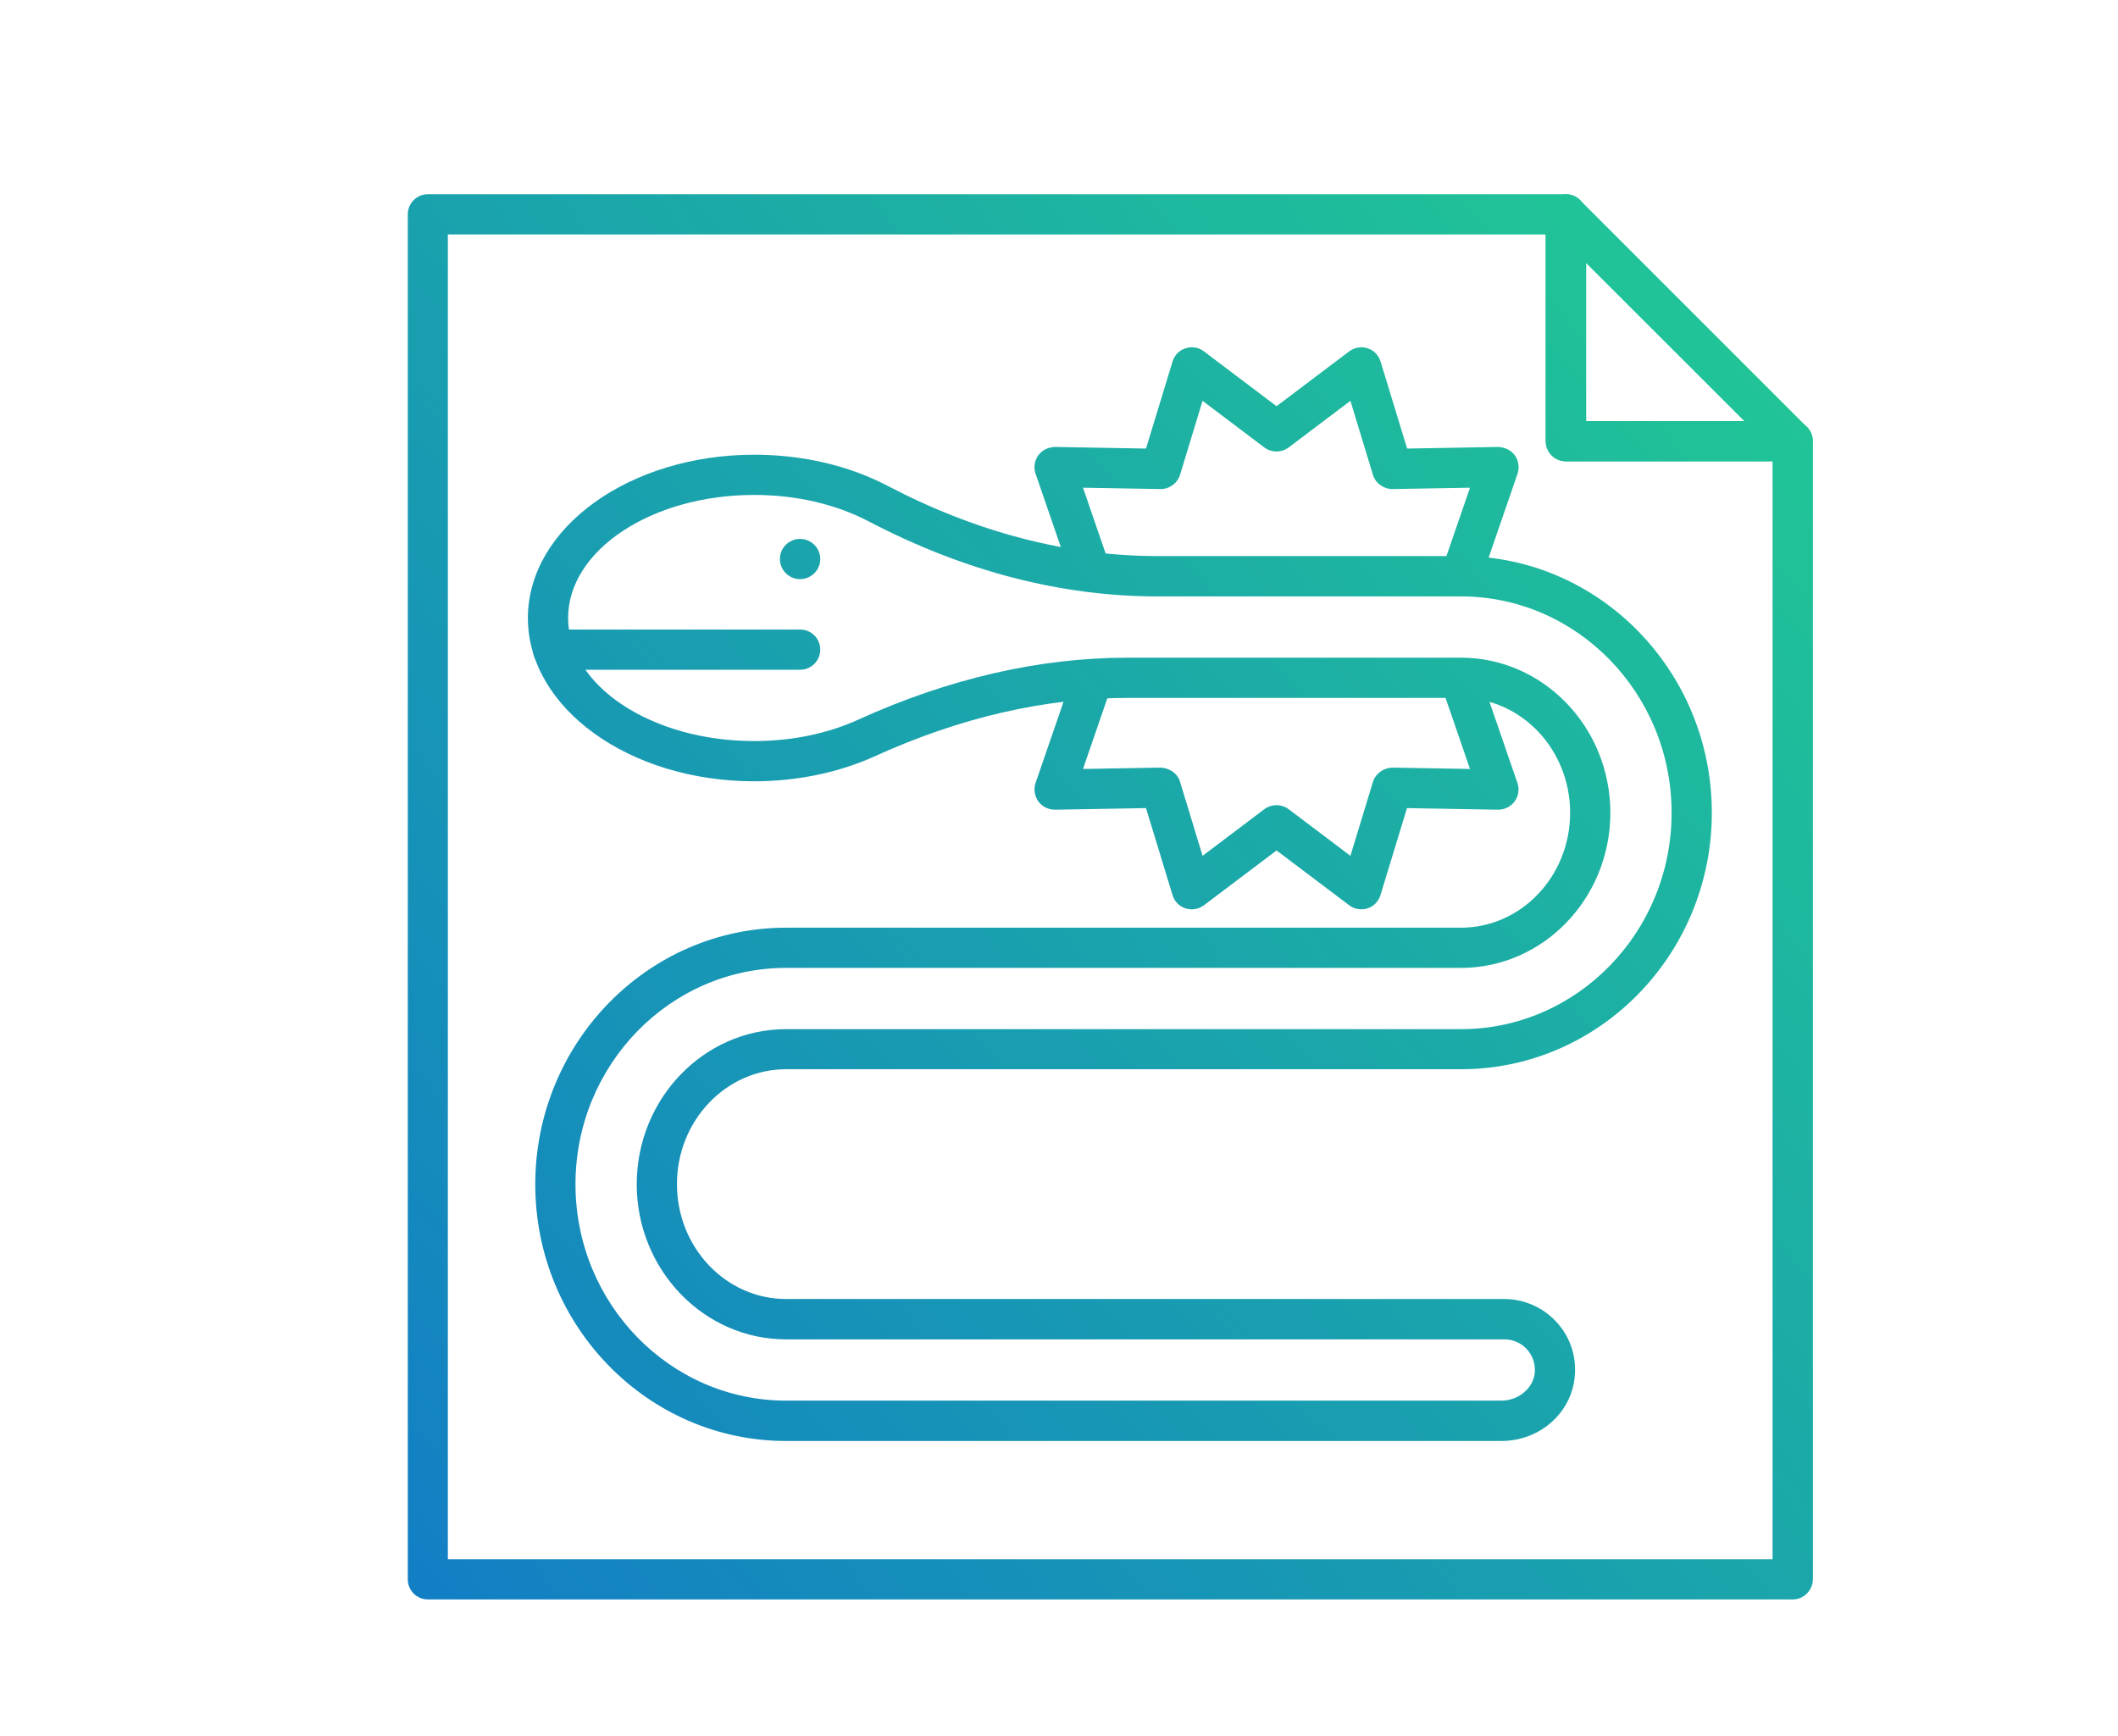 <?xml version="1.0" encoding="utf-8"?>
<!-- Generator: Adobe Illustrator 27.0.0, SVG Export Plug-In . SVG Version: 6.00 Build 0)  -->
<svg version="1.1" id="Capa_1" xmlns="http://www.w3.org/2000/svg" xmlns:xlink="http://www.w3.org/1999/xlink" x="0px" y="0px"
	 viewBox="0 0 158 129.5" style="enable-background:new 0 0 158 129.5;" xml:space="preserve">
<style type="text/css">
	.st0{fill:url(#SVGID_1_);}
	.st1{fill:url(#SVGID_00000052097994103577476020000018182369051552138168_);}
	.st2{opacity:0.3;}
	
		.st3{clip-path:url(#SVGID_00000060731408350212897730000009469717995319387040_);fill:none;stroke:#EFE525;stroke-width:8;stroke-miterlimit:10;}
	.st4{fill:none;stroke:#EFE525;stroke-width:8;stroke-miterlimit:10;}
	
		.st5{clip-path:url(#SVGID_00000142876819770439649700000011562774559408737708_);fill-rule:evenodd;clip-rule:evenodd;fill:none;stroke:#EFE525;stroke-width:8;stroke-miterlimit:10;}
	.st6{clip-path:url(#SVGID_00000083076647835762416240000015264269221773855417_);}
	.st7{opacity:0.5;clip-path:url(#SVGID_00000143588260680489121290000000670618880849687719_);}
	.st8{fill:none;}
	.st9{fill:#2FA882;}
	.st10{fill:#08302F;}
	.st11{fill:url(#SVGID_00000159431519614778155390000014738930588354919871_);}
	.st12{fill:#173331;}
	.st13{clip-path:url(#SVGID_00000093890392143274459980000005938307364409891494_);}
	.st14{opacity:0.69;clip-path:url(#SVGID_00000068655187313186915220000006661778615399395240_);}
	.st15{fill:#2FA882;stroke:#2FA882;stroke-width:0.899;stroke-miterlimit:10;}
	.st16{fill:#2FA882;stroke:#2FA882;stroke-width:1.064;stroke-miterlimit:10;}
	.st17{fill:#31A47C;}
	.st18{opacity:0.6;}
	.st19{opacity:0.5;}
	.st20{opacity:0.4;}
	.st21{opacity:0.2;}
	.st22{fill:#D5E7B8;}
	.st23{opacity:0.3;fill:url(#SVGID_00000106113529466750039330000015663358524078689950_);}
	.st24{opacity:0.3;fill:url(#SVGID_00000052071379699392738830000018067992226462525611_);}
	.st25{fill:url(#SVGID_00000021812212782581141490000004304224701610221503_);}
	.st26{clip-path:url(#SVGID_00000122685161366066261870000013842645290515197323_);}
	.st27{clip-path:url(#SVGID_00000150811062479326776760000003410873507173627549_);}
	.st28{fill:url(#SVGID_00000045603967617048549680000005388350103252667292_);}
	.st29{fill:url(#SVGID_00000005266242458208243320000013426124760073221018_);}
	.st30{fill:url(#SVGID_00000042718673525326142480000009357189538868082088_);}
	.st31{fill:url(#SVGID_00000023959626499144256390000003083427199701939103_);}
	.st32{fill:url(#SVGID_00000176755260863470332160000010355322021420965798_);}
	.st33{fill:url(#SVGID_00000016785926018562999960000007910260907318181263_);}
	.st34{fill:url(#SVGID_00000101064838308648464070000016793448465079453863_);}
	.st35{fill:url(#SVGID_00000166652057552851070340000011207215680237842820_);}
	.st36{fill:url(#SVGID_00000090264007153043695530000014249694881969841027_);}
	.st37{fill:url(#SVGID_00000012432155829937386520000007150691438331177657_);}
	.st38{fill:url(#SVGID_00000168832204587284443880000012059831384968466344_);}
	.st39{fill:url(#SVGID_00000021104598492544185580000002415776206449608340_);}
	.st40{fill:url(#SVGID_00000075880715049868518870000002145528361013445545_);}
	.st41{fill:url(#SVGID_00000044880587188433577760000004917938089261657994_);}
	.st42{fill:url(#SVGID_00000055705902188779469020000010729628520111402904_);}
	.st43{fill:url(#SVGID_00000171719276002800258080000004413864047435798969_);}
	.st44{fill:url(#SVGID_00000083068385118790897690000016666875962308509348_);}
	.st45{fill:url(#SVGID_00000137821138342954537760000008756759156243381139_);}
	.st46{fill:url(#SVGID_00000155128098873508407170000015838561137340006041_);}
	.st47{fill:url(#SVGID_00000113330683581335453540000014595230262505214896_);}
	.st48{fill:url(#SVGID_00000160891787605009233160000007825459254503431588_);}
	.st49{fill:url(#SVGID_00000108285423017889935840000001180363142559570320_);}
	.st50{fill:url(#SVGID_00000063596465482995320390000011038320612458347680_);}
	.st51{fill:url(#SVGID_00000015321715117955527340000015418707794414449802_);}
	.st52{fill:url(#SVGID_00000000935053896619734230000009712782579562093987_);}
	.st53{fill:url(#SVGID_00000146462413456522984030000006083847651139277981_);}
	.st54{fill:url(#SVGID_00000113314427242542008460000010204346141370654907_);}
	.st55{fill:url(#SVGID_00000095300653878586636350000005298941123889368207_);}
	.st56{fill:url(#SVGID_00000129911130856089894240000008385358290286130365_);}
	.st57{fill:url(#SVGID_00000176013091671217127130000007631396471356708031_);}
	.st58{fill:url(#SVGID_00000129899369887612389550000016020542018554706872_);}
	.st59{fill:url(#SVGID_00000014602534784246120510000012315444445233094022_);}
	.st60{fill:url(#SVGID_00000096060169579987904650000009898285689719853235_);}
	.st61{fill:url(#SVGID_00000080185845766900545510000005380468124766063295_);}
	.st62{fill:url(#SVGID_00000016037325436084553220000008184730907983329213_);}
	.st63{fill:url(#SVGID_00000029724476914313724160000013861903357065703089_);}
	.st64{fill:url(#SVGID_00000183935336696422360480000015052690255781688755_);}
	.st65{fill:url(#SVGID_00000148630249156907901310000011286014651709501862_);}
	.st66{fill:url(#SVGID_00000095298668067814756930000011572665856753796530_);}
	.st67{fill:url(#SVGID_00000119118728704348745310000008053829027612783024_);}
	.st68{fill:url(#SVGID_00000019645222253715958480000014144209374318620804_);}
	.st69{fill:url(#SVGID_00000071536032792808813750000009271929890513816199_);}
	.st70{fill:url(#SVGID_00000031891780709398842700000008270560748459183788_);}
	.st71{fill:url(#SVGID_00000154406704348136678730000013041525155489811098_);}
	.st72{fill:url(#SVGID_00000174587804849195444370000013083478125736758456_);}
	.st73{fill:url(#SVGID_00000067224805784002110320000005624439438019566763_);}
	.st74{fill:url(#SVGID_00000154391111642802357420000005151600925563013055_);}
	.st75{fill:url(#SVGID_00000084501462861010174050000003511909371407065278_);}
	.st76{fill:url(#SVGID_00000144335433643442631200000017008623456936760464_);}
	.st77{fill:url(#SVGID_00000085227753581572514300000008591869994317256854_);}
	.st78{fill:url(#SVGID_00000061444318512874105240000008665414020904303001_);}
	.st79{fill:url(#SVGID_00000089565322084576613270000012655173677576084653_);}
	.st80{fill:url(#SVGID_00000084531944817137116640000002058782919198809522_);}
	.st81{fill:url(#SVGID_00000097467807057002067560000017771426124422213024_);}
	.st82{fill:none;stroke:#2FA882;stroke-width:2.128;stroke-miterlimit:10;}
	.st83{fill:none;stroke:#2FA882;stroke-width:2.128;stroke-miterlimit:10;stroke-dasharray:5.314,5.314;}
	.st84{fill:none;stroke:#2FA882;stroke-width:2.128;stroke-miterlimit:10;stroke-dasharray:5.325,5.325;}
	.st85{fill:none;stroke:#2FA882;stroke-width:2.128;stroke-miterlimit:10;stroke-dasharray:5.299,5.299;}
	.st86{fill:none;stroke:#2FA882;stroke-width:2.173;stroke-miterlimit:10;}
	.st87{fill:none;stroke:#2FA882;stroke-width:2.173;stroke-miterlimit:10;stroke-dasharray:5.427,5.427;}
	.st88{fill:none;stroke:#2FA882;stroke-width:2.173;stroke-miterlimit:10;stroke-dasharray:5.404,5.404;}
	.st89{opacity:0.5;clip-path:url(#SVGID_00000064325790419595354640000005178038646966185381_);}
</style>
<g>
	<g>
		<linearGradient id="SVGID_1_" gradientUnits="userSpaceOnUse" x1="12.213" y1="128.411" x2="161.075" y2="-0.957">
			<stop  offset="0" style="stop-color:#1074CC"/>
			<stop  offset="1" style="stop-color:#25D988"/>
		</linearGradient>
		<path class="st0" d="M101.55,67.83c-0.32,0-0.64-0.1-0.9-0.3l-5.42-4.09l-5.42,4.09c-0.39,0.29-0.9,0.38-1.37,0.23
			c-0.47-0.15-0.83-0.52-0.97-0.99l-1.98-6.49l-6.79,0.12c-0.48,0-0.95-0.22-1.24-0.62c-0.29-0.4-0.36-0.91-0.21-1.37l2.58-7.49
			c0.27-0.78,1.12-1.2,1.91-0.93c0.78,0.27,1.2,1.12,0.93,1.91l-1.88,5.46l5.78-0.1c0.65,0.02,1.27,0.42,1.46,1.06l1.68,5.52
			l4.61-3.48c0.54-0.4,1.27-0.4,1.81,0l4.61,3.48l1.68-5.52c0.2-0.64,0.82-1.05,1.46-1.06l5.78,0.1l-1.88-5.46
			c-0.27-0.78,0.15-1.64,0.93-1.91c0.79-0.27,1.64,0.15,1.91,0.93l2.58,7.49c0.16,0.46,0.08,0.97-0.21,1.37
			c-0.29,0.4-0.76,0.62-1.24,0.62l-6.79-0.12l-1.98,6.49c-0.14,0.47-0.5,0.84-0.97,0.99C101.86,67.81,101.7,67.83,101.55,67.83z"/>
	</g>
	<g>
		
			<linearGradient id="SVGID_00000166646322734076999550000008629233007024583813_" gradientUnits="userSpaceOnUse" x1="2.902" y1="117.697" x2="151.764" y2="-11.671">
			<stop  offset="0" style="stop-color:#1074CC"/>
			<stop  offset="1" style="stop-color:#25D988"/>
		</linearGradient>
		<path style="fill:url(#SVGID_00000166646322734076999550000008629233007024583813_);" d="M109.2,43.83
			c-0.16,0-0.33-0.03-0.49-0.08c-0.78-0.27-1.2-1.12-0.93-1.91l1.88-5.46l-5.78,0.1c-0.64,0.01-1.27-0.42-1.46-1.06l-1.68-5.52
			l-4.61,3.48c-0.54,0.4-1.27,0.4-1.81,0l-4.61-3.48l-1.68,5.52c-0.2,0.64-0.81,1.07-1.46,1.06l-5.78-0.1l1.88,5.46
			c0.27,0.78-0.15,1.64-0.93,1.91c-0.78,0.27-1.64-0.15-1.91-0.93l-2.58-7.49c-0.16-0.46-0.08-0.97,0.21-1.37
			c0.29-0.4,0.75-0.6,1.24-0.62l6.79,0.12l1.98-6.49c0.14-0.47,0.5-0.84,0.97-0.99c0.47-0.15,0.98-0.07,1.37,0.23l5.42,4.09
			l5.42-4.09c0.39-0.3,0.9-0.38,1.37-0.23c0.47,0.15,0.83,0.52,0.97,0.99l1.98,6.49l6.79-0.12c0.48,0.02,0.95,0.22,1.24,0.62
			c0.29,0.4,0.36,0.91,0.21,1.37l-2.58,7.49C110.4,43.44,109.82,43.83,109.2,43.83z"/>
	</g>
	<g>
		
			<linearGradient id="SVGID_00000132052890200476002340000007324853893794700724_" gradientUnits="userSpaceOnUse" x1="13.342" y1="129.71" x2="162.204" y2="0.342">
			<stop  offset="0" style="stop-color:#1074CC"/>
			<stop  offset="1" style="stop-color:#25D988"/>
		</linearGradient>
		<path style="fill:url(#SVGID_00000132052890200476002340000007324853893794700724_);" d="M112,107.49H58.64
			c-10.32,0-18.71-8.59-18.71-19.14S48.32,69.2,58.64,69.2h50.35c4.49,0,8.14-3.84,8.14-8.57c0-4.73-3.65-8.57-8.14-8.57H84.13
			c-6.17,0-12.51,1.46-18.86,4.35c-2.69,1.22-5.81,1.87-9.01,1.87c-9.31,0-16.88-5.46-16.88-12.18c0-6.71,7.57-12.18,16.88-12.18
			c3.6,0,7.04,0.8,9.93,2.31c6.67,3.49,13.46,5.25,20.18,5.25h22.62c10.32,0,18.71,8.59,18.71,19.14c0,10.56-8.39,19.14-18.71,19.14
			H58.64c-4.49,0-8.14,3.84-8.14,8.57s3.65,8.57,8.14,8.57h53.58c1.44,0,2.84,0.6,3.83,1.65c1.01,1.06,1.52,2.45,1.44,3.92
			C117.35,105.29,114.94,107.49,112,107.49z M58.64,72.2c-8.66,0-15.71,7.24-15.71,16.14s7.05,16.14,15.71,16.14H112
			c1.31,0,2.43-0.97,2.5-2.16c0.03-0.64-0.19-1.24-0.62-1.7c-0.44-0.46-1.02-0.71-1.66-0.71H58.64c-6.14,0-11.14-5.19-11.14-11.57
			s5-11.57,11.14-11.57h50.35c8.66,0,15.71-7.24,15.71-16.14c0-8.9-7.05-16.14-15.71-16.14H86.37c-7.21,0-14.46-1.88-21.57-5.6
			c-2.47-1.29-5.42-1.97-8.54-1.97c-7.65,0-13.88,4.12-13.88,9.18c0,5.06,6.23,9.18,13.88,9.18c2.78,0,5.47-0.55,7.77-1.6
			c6.74-3.06,13.5-4.62,20.1-4.62h24.86c6.14,0,11.14,5.19,11.14,11.57c0,6.38-5,11.57-11.14,11.57H58.64z"/>
	</g>
	<g>
		
			<linearGradient id="SVGID_00000093173916707424226680000010664871670412640142_" gradientUnits="userSpaceOnUse" x1="-10.294" y1="102.513" x2="138.568" y2="-26.856">
			<stop  offset="0" style="stop-color:#1074CC"/>
			<stop  offset="1" style="stop-color:#25D988"/>
		</linearGradient>
		<path style="fill:url(#SVGID_00000093173916707424226680000010664871670412640142_);" d="M58.18,41.7c0-0.83,0.68-1.5,1.5-1.5l0,0
			c0.83,0,1.51,0.67,1.51,1.5l0,0c0,0.83-0.68,1.5-1.51,1.5l0,0C58.86,43.2,58.18,42.53,58.18,41.7z"/>
	</g>
	<g>
		
			<linearGradient id="SVGID_00000077314986151275459110000006770553990866973627_" gradientUnits="userSpaceOnUse" x1="-10.907" y1="101.807" x2="137.955" y2="-27.561">
			<stop  offset="0" style="stop-color:#1074CC"/>
			<stop  offset="1" style="stop-color:#25D988"/>
		</linearGradient>
		<path style="fill:url(#SVGID_00000077314986151275459110000006770553990866973627_);" d="M59.69,49.96H41.26
			c-0.83,0-1.5-0.67-1.5-1.5c0-0.83,0.67-1.5,1.5-1.5h18.43c0.83,0,1.5,0.67,1.5,1.5C61.19,49.29,60.51,49.96,59.69,49.96z"/>
	</g>
	<g>
		
			<linearGradient id="SVGID_00000049936572088172287950000016680071186969255059_" gradientUnits="userSpaceOnUse" x1="12.141" y1="128.328" x2="161.002" y2="-1.04">
			<stop  offset="0" style="stop-color:#1074CC"/>
			<stop  offset="1" style="stop-color:#25D988"/>
		</linearGradient>
		<path style="fill:url(#SVGID_00000049936572088172287950000016680071186969255059_);" d="M133.73,119.31H31.92
			c-0.83,0-1.5-0.67-1.5-1.5V15.99c0-0.83,0.67-1.5,1.5-1.5h84.9c0.83,0,1.5,0.67,1.5,1.5v15.42h15.42c0.83,0,1.5,0.67,1.5,1.5v84.9
			C135.23,118.63,134.56,119.31,133.73,119.31z M33.42,116.31h98.81v-81.9h-15.42c-0.83,0-1.5-0.67-1.5-1.5V17.49h-81.9V116.31z"/>
	</g>
	<g>
		
			<linearGradient id="SVGID_00000120560932147717294140000008633134810702115508_" gradientUnits="userSpaceOnUse" x1="9.388" y1="125.161" x2="158.251" y2="-4.208">
			<stop  offset="0" style="stop-color:#1074CC"/>
			<stop  offset="1" style="stop-color:#25D988"/>
		</linearGradient>
		<path style="fill:url(#SVGID_00000120560932147717294140000008633134810702115508_);" d="M133.73,34.41h-16.92
			c-0.83,0-1.5-0.67-1.5-1.5V15.99c0-0.61,0.37-1.15,0.93-1.39c0.56-0.23,1.21-0.1,1.63,0.33l16.92,16.92
			c0.43,0.43,0.56,1.07,0.33,1.63C134.89,34.04,134.34,34.41,133.73,34.41z M118.32,31.41h11.8l-11.8-11.79V31.41z"/>
	</g>
</g>
</svg>
